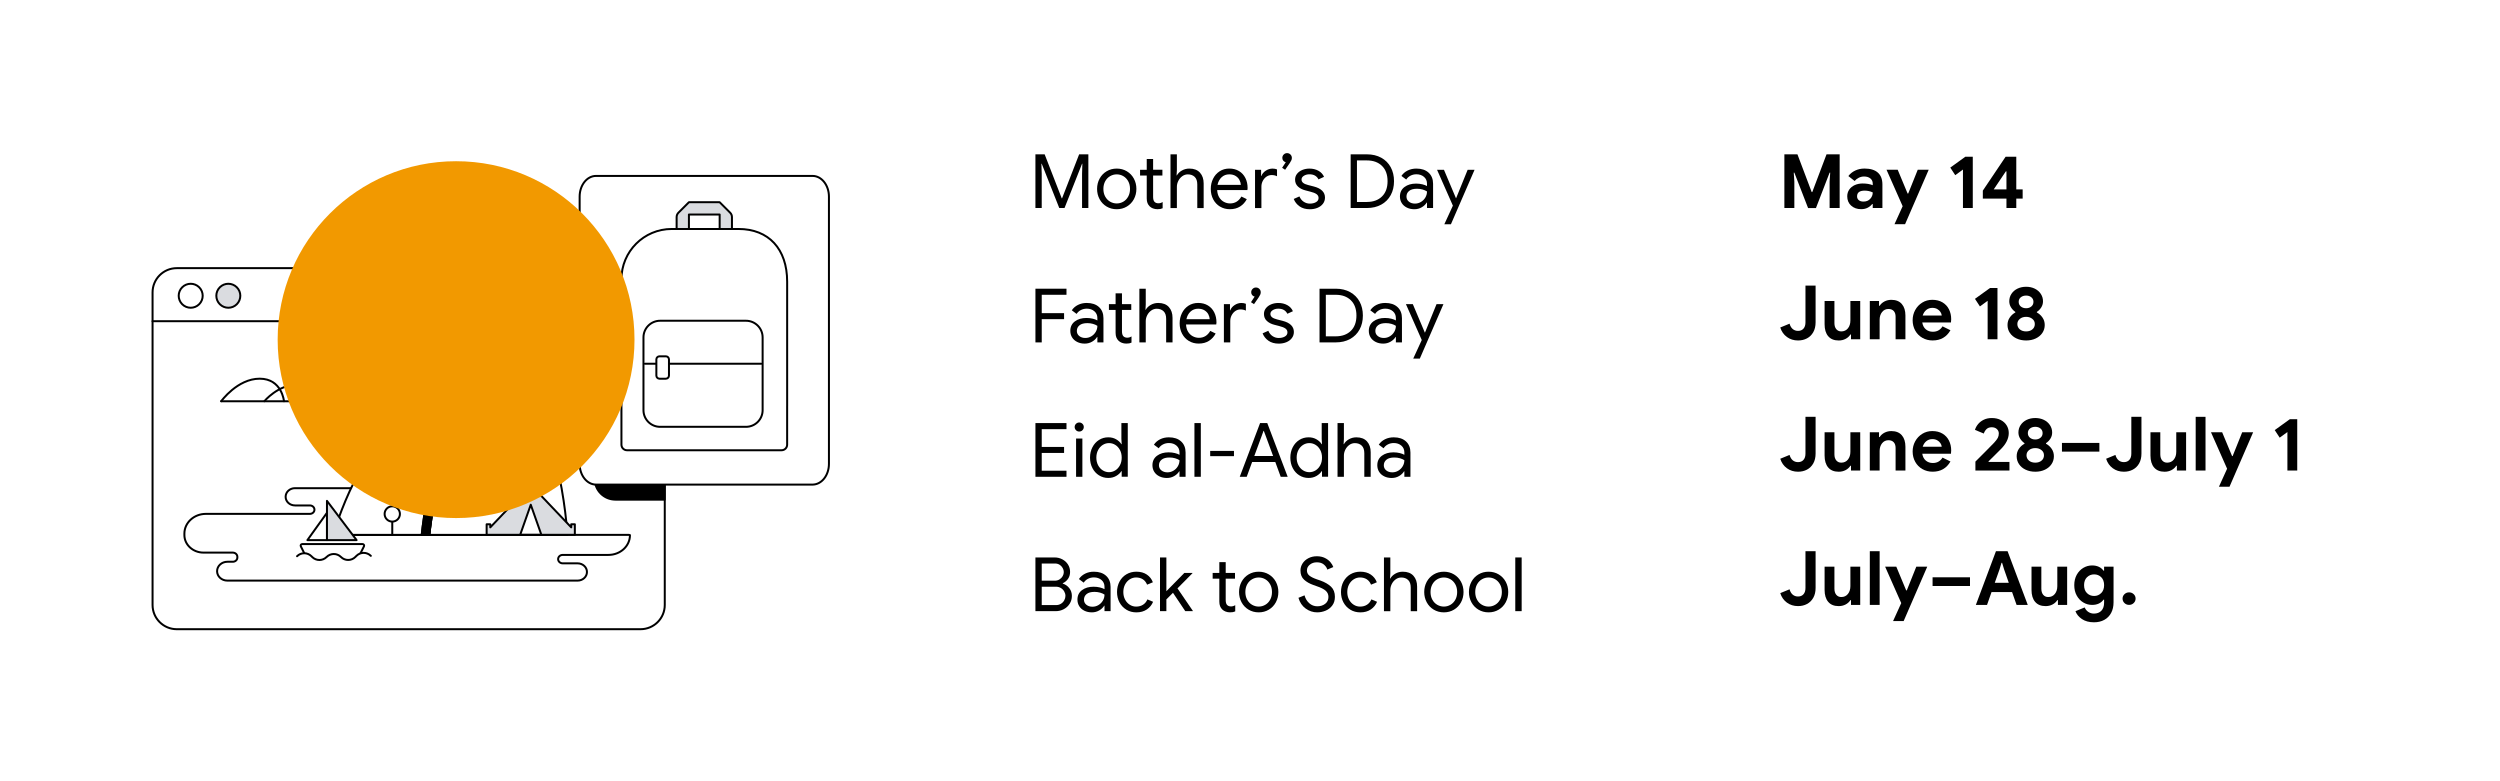 <svg width="1600" height="500" viewBox="0 0 1600 500" fill="none" xmlns="http://www.w3.org/2000/svg">
<rect width="1600" height="500" fill="white"/>
<g clip-path="url(#clip0_5_583)">
<path d="M1142.01 98.77H1150.36L1159.48 122.91H1159.86L1168.98 98.77H1177.38V133.14H1170.95V116.2L1171.33 110.49H1170.95L1162.21 133.15H1157.17L1148.38 110.49H1148L1148.38 116.2V133.14H1142V98.77H1142.01Z" fill="black"/>
<path d="M1184.73 131.62C1183.07 130.1 1182.23 128.11 1182.23 125.64C1182.23 124.01 1182.66 122.57 1183.53 121.32C1184.39 120.07 1185.58 119.11 1187.08 118.44C1188.58 117.77 1190.25 117.43 1192.07 117.43C1194.6 117.43 1196.76 117.8 1198.55 118.53V117.47C1198.55 116.13 1198.05 115.04 1197.04 114.21C1196.03 113.38 1194.68 112.96 1192.98 112.96C1191.83 112.96 1190.72 113.22 1189.64 113.75C1188.56 114.28 1187.68 114.97 1186.98 115.84L1182.95 112.67C1184.13 111.13 1185.62 109.95 1187.41 109.12C1189.2 108.29 1191.15 107.87 1193.27 107.87C1197.01 107.87 1199.86 108.73 1201.81 110.46C1203.76 112.19 1204.74 114.72 1204.74 118.04V133.11H1198.55V130.61H1198.17C1197.43 131.57 1196.47 132.35 1195.27 132.96C1194.07 133.57 1192.69 133.87 1191.12 133.87C1188.53 133.87 1186.4 133.11 1184.74 131.59L1184.73 131.62ZM1196.95 127.25C1198.02 126.08 1198.56 124.71 1198.56 123.15C1196.93 122.38 1195.22 122 1193.42 122C1190.16 122 1188.52 123.22 1188.52 125.65C1188.52 126.64 1188.87 127.45 1189.58 128.07C1190.28 128.69 1191.29 129.01 1192.6 129.01C1194.42 129.01 1195.87 128.43 1196.94 127.26L1196.95 127.25Z" fill="black"/>
<path d="M1217.7 131.98L1207.38 108.65H1214.53L1220.87 123.87H1221.25L1227.35 108.65H1234.36L1219.24 143.5H1212.47L1217.7 131.98Z" fill="black"/>
<path d="M1256.29 108.51L1251.35 112.11L1248.18 107.26L1257.83 100.3H1262.58V133.13H1256.29V108.51Z" fill="black"/>
<path d="M1284.13 127.09H1269.01V122L1283.6 100.3H1290.42V121.23H1294.5V127.09H1290.42V133.14H1284.13V127.09ZM1284.13 121.23V109.66H1283.75L1275.97 121.23H1284.13Z" fill="black"/>
<path d="M1143.62 215.67C1141.59 214.18 1140.17 212.16 1139.37 209.6L1145.32 207.15C1145.74 208.65 1146.41 209.8 1147.34 210.58C1148.27 211.36 1149.4 211.76 1150.75 211.76C1152.22 211.76 1153.38 211.28 1154.23 210.32C1155.08 209.36 1155.5 208.02 1155.5 206.29V182.77H1161.98V206.24C1161.98 208.74 1161.48 210.86 1160.49 212.6C1159.5 214.35 1158.15 215.66 1156.46 216.56C1154.76 217.46 1152.86 217.9 1150.75 217.9C1148.03 217.9 1145.65 217.16 1143.62 215.67Z" fill="black"/>
<path d="M1170.04 215.17C1168.5 213.35 1167.74 210.8 1167.74 207.54V192.66H1174.03V206.77C1174.03 208.43 1174.43 209.74 1175.23 210.68C1176.03 211.62 1177.09 212.1 1178.4 212.1C1180.19 212.1 1181.62 211.44 1182.67 210.13C1183.72 208.82 1184.25 207.15 1184.25 205.14V192.66H1190.54V217.14H1184.64V214.07H1184.26C1183.52 215.25 1182.49 216.19 1181.16 216.88C1179.83 217.57 1178.37 217.91 1176.77 217.91C1173.82 217.91 1171.59 217 1170.05 215.17H1170.04Z" fill="black"/>
<path d="M1196.68 192.66H1202.58V195.73H1202.96C1203.7 194.55 1204.74 193.61 1206.08 192.92C1207.42 192.23 1208.88 191.89 1210.45 191.89C1213.39 191.89 1215.63 192.79 1217.17 194.58C1218.71 196.37 1219.47 198.82 1219.47 201.92V217.14H1213.18V202.69C1213.18 201.12 1212.78 199.91 1211.98 199.04C1211.18 198.18 1210.06 197.74 1208.62 197.74C1206.92 197.74 1205.56 198.4 1204.52 199.71C1203.48 201.02 1202.96 202.67 1202.96 204.65V217.13H1196.67V192.65L1196.68 192.66Z" fill="black"/>
<path d="M1230.33 216.22C1228.38 215.1 1226.85 213.56 1225.75 211.59C1224.65 209.62 1224.09 207.41 1224.09 204.94C1224.09 202.61 1224.63 200.44 1225.72 198.44C1226.81 196.44 1228.31 194.85 1230.23 193.66C1232.15 192.47 1234.29 191.88 1236.66 191.88C1239.19 191.88 1241.36 192.42 1243.19 193.51C1245.01 194.6 1246.4 196.09 1247.34 197.97C1248.28 199.86 1248.76 201.95 1248.76 204.26C1248.76 205 1248.71 205.7 1248.62 206.37H1230.24C1230.56 208.32 1231.34 209.8 1232.57 210.81C1233.8 211.82 1235.28 212.32 1237.01 212.32C1238.45 212.32 1239.69 212.01 1240.73 211.38C1241.77 210.76 1242.59 209.92 1243.2 208.86L1248.29 211.36C1245.79 215.71 1242 217.89 1236.91 217.89C1234.48 217.89 1232.29 217.33 1230.33 216.21V216.22ZM1242.71 201.92C1242.65 201.15 1242.37 200.39 1241.87 199.64C1241.37 198.89 1240.69 198.26 1239.81 197.77C1238.93 197.27 1237.9 197.03 1236.71 197.03C1235.21 197.03 1233.92 197.47 1232.85 198.35C1231.78 199.23 1231 200.42 1230.52 201.93H1242.71V201.92Z" fill="black"/>
<path d="M1272.09 192.51L1267.15 196.11L1263.98 191.26L1273.63 184.3H1278.38V217.13H1272.09V192.51Z" fill="black"/>
<path d="M1290.54 216.61C1288.73 215.75 1287.33 214.56 1286.32 213.06C1285.31 211.56 1284.81 209.88 1284.81 208.02C1284.81 206.16 1285.28 204.64 1286.23 203.24C1287.17 201.85 1288.37 200.77 1289.81 200V199.62C1288.69 198.85 1287.76 197.88 1287.03 196.69C1286.29 195.51 1285.93 194.21 1285.93 192.8C1285.93 191.07 1286.39 189.5 1287.32 188.07C1288.25 186.65 1289.54 185.53 1291.18 184.73C1292.83 183.93 1294.68 183.53 1296.72 183.53C1298.76 183.53 1300.61 183.93 1302.24 184.73C1303.87 185.53 1305.16 186.64 1306.1 188.07C1307.04 189.49 1307.52 191.07 1307.52 192.8C1307.52 194.24 1307.15 195.54 1306.42 196.71C1305.68 197.88 1304.74 198.85 1303.59 199.61V199.99C1305.03 200.76 1306.23 201.84 1307.19 203.23C1308.15 204.62 1308.63 206.21 1308.63 208.01C1308.63 209.81 1308.13 211.55 1307.12 213.05C1306.11 214.55 1304.7 215.74 1302.9 216.6C1301.09 217.46 1299.04 217.9 1296.73 217.9C1294.42 217.9 1292.37 217.47 1290.56 216.6L1290.54 216.61ZM1300.72 210.8C1301.76 209.94 1302.28 208.8 1302.28 207.39C1302.28 205.98 1301.75 204.94 1300.7 204.08C1299.64 203.22 1298.32 202.78 1296.72 202.78C1295.12 202.78 1293.78 203.21 1292.71 204.08C1291.64 204.94 1291.1 206.05 1291.1 207.39C1291.1 208.73 1291.63 209.93 1292.68 210.8C1293.73 211.67 1295.08 212.1 1296.71 212.1C1298.34 212.1 1299.68 211.67 1300.72 210.8ZM1300.07 196.14C1300.96 195.39 1301.41 194.4 1301.41 193.19C1301.41 191.98 1300.96 191 1300.07 190.26C1299.17 189.52 1298.05 189.16 1296.71 189.16C1295.37 189.16 1294.2 189.53 1293.3 190.26C1292.4 191 1291.96 191.97 1291.96 193.19C1291.96 194.41 1292.41 195.39 1293.3 196.14C1294.2 196.89 1295.33 197.27 1296.71 197.27C1298.09 197.27 1299.17 196.89 1300.07 196.14Z" fill="black"/>
<path d="M1143.62 299.67C1141.59 298.18 1140.17 296.16 1139.37 293.6L1145.32 291.15C1145.74 292.65 1146.41 293.8 1147.34 294.58C1148.27 295.36 1149.4 295.76 1150.75 295.76C1152.22 295.76 1153.38 295.28 1154.23 294.32C1155.08 293.36 1155.5 292.02 1155.5 290.29V266.77H1161.98V290.24C1161.98 292.74 1161.48 294.86 1160.49 296.6C1159.5 298.35 1158.15 299.66 1156.46 300.56C1154.76 301.46 1152.86 301.9 1150.75 301.9C1148.03 301.9 1145.65 301.16 1143.62 299.67Z" fill="black"/>
<path d="M1170.04 299.17C1168.5 297.35 1167.74 294.8 1167.74 291.54V276.66H1174.03V290.77C1174.03 292.43 1174.43 293.74 1175.23 294.68C1176.03 295.62 1177.09 296.1 1178.4 296.1C1180.19 296.1 1181.62 295.44 1182.67 294.13C1183.72 292.82 1184.25 291.15 1184.25 289.14V276.66H1190.54V301.14H1184.64V298.07H1184.26C1183.52 299.25 1182.49 300.19 1181.16 300.88C1179.83 301.57 1178.37 301.91 1176.77 301.91C1173.82 301.91 1171.59 301 1170.05 299.17H1170.04Z" fill="black"/>
<path d="M1196.68 276.66H1202.58V279.73H1202.96C1203.7 278.55 1204.74 277.61 1206.08 276.92C1207.42 276.23 1208.88 275.89 1210.45 275.89C1213.39 275.89 1215.63 276.79 1217.17 278.58C1218.71 280.37 1219.47 282.82 1219.47 285.92V301.14H1213.18V286.69C1213.18 285.12 1212.78 283.91 1211.98 283.04C1211.18 282.18 1210.06 281.74 1208.62 281.74C1206.92 281.74 1205.56 282.4 1204.52 283.71C1203.48 285.02 1202.96 286.67 1202.96 288.65V301.13H1196.67V276.65L1196.68 276.66Z" fill="black"/>
<path d="M1230.33 300.22C1228.38 299.1 1226.85 297.56 1225.75 295.59C1224.65 293.62 1224.09 291.41 1224.09 288.94C1224.09 286.61 1224.63 284.44 1225.72 282.44C1226.81 280.44 1228.31 278.85 1230.23 277.66C1232.15 276.47 1234.29 275.88 1236.66 275.88C1239.19 275.88 1241.36 276.42 1243.19 277.51C1245.01 278.6 1246.4 280.09 1247.34 281.97C1248.28 283.86 1248.76 285.95 1248.76 288.26C1248.76 289 1248.71 289.7 1248.62 290.37H1230.24C1230.56 292.32 1231.34 293.8 1232.57 294.81C1233.8 295.82 1235.28 296.32 1237.01 296.32C1238.45 296.32 1239.69 296.01 1240.73 295.38C1241.77 294.76 1242.59 293.92 1243.2 292.86L1248.29 295.36C1245.79 299.71 1242 301.89 1236.91 301.89C1234.48 301.89 1232.29 301.33 1230.33 300.21V300.22ZM1242.71 285.92C1242.65 285.15 1242.37 284.39 1241.87 283.64C1241.37 282.89 1240.69 282.26 1239.81 281.77C1238.93 281.27 1237.9 281.03 1236.71 281.03C1235.21 281.03 1233.92 281.47 1232.85 282.35C1231.78 283.23 1231 284.42 1230.52 285.93H1242.71V285.92Z" fill="black"/>
<path d="M1264.26 295.42L1270.38 289.3C1273.4 286.28 1275.35 284.3 1276.21 283.37C1277.36 282.12 1278.15 281.08 1278.59 280.25C1279.02 279.42 1279.24 278.47 1279.24 277.42C1279.24 276.3 1278.82 275.36 1277.99 274.59C1277.16 273.82 1276.05 273.44 1274.68 273.44C1273.31 273.44 1272.25 273.82 1271.42 274.59C1270.59 275.36 1270 276.32 1269.64 277.47L1263.98 275.12C1264.33 273.87 1264.98 272.66 1265.92 271.5C1266.86 270.33 1268.09 269.38 1269.59 268.64C1271.09 267.9 1272.82 267.54 1274.77 267.54C1276.95 267.54 1278.85 267.96 1280.48 268.81C1282.11 269.66 1283.38 270.81 1284.27 272.27C1285.16 273.73 1285.61 275.35 1285.61 277.14C1285.61 280.69 1283.88 284.16 1280.43 287.56C1279.02 288.94 1276.41 291.53 1272.61 295.34L1272.75 295.63H1286.05V301.15H1264.26V295.44V295.42Z" fill="black"/>
<path d="M1296.4 300.61C1294.59 299.75 1293.18 298.56 1292.18 297.06C1291.17 295.56 1290.67 293.88 1290.67 292.02C1290.67 290.16 1291.14 288.64 1292.09 287.24C1293.03 285.85 1294.23 284.77 1295.67 284V283.62C1294.55 282.85 1293.62 281.88 1292.89 280.69C1292.15 279.51 1291.79 278.21 1291.79 276.8C1291.79 275.07 1292.25 273.5 1293.18 272.07C1294.11 270.65 1295.39 269.53 1297.04 268.73C1298.69 267.93 1300.54 267.53 1302.58 267.53C1304.62 267.53 1306.47 267.93 1308.1 268.73C1309.73 269.53 1311.02 270.64 1311.96 272.07C1312.9 273.49 1313.38 275.07 1313.38 276.8C1313.38 278.24 1313.01 279.54 1312.28 280.71C1311.55 281.88 1310.6 282.85 1309.45 283.61V283.99C1310.89 284.76 1312.09 285.84 1313.05 287.23C1314.01 288.62 1314.49 290.21 1314.49 292.01C1314.49 293.81 1313.99 295.55 1312.98 297.05C1311.97 298.55 1310.56 299.74 1308.76 300.6C1306.95 301.46 1304.9 301.9 1302.59 301.9C1300.28 301.9 1298.23 301.47 1296.42 300.6L1296.4 300.61ZM1306.58 294.8C1307.62 293.94 1308.14 292.8 1308.14 291.39C1308.14 289.98 1307.61 288.94 1306.56 288.08C1305.5 287.22 1304.18 286.78 1302.58 286.78C1300.98 286.78 1299.64 287.21 1298.57 288.08C1297.5 288.94 1296.96 290.05 1296.96 291.39C1296.96 292.73 1297.49 293.93 1298.54 294.8C1299.59 295.67 1300.94 296.1 1302.57 296.1C1304.2 296.1 1305.54 295.67 1306.58 294.8ZM1305.93 280.14C1306.83 279.39 1307.27 278.4 1307.27 277.19C1307.27 275.98 1306.82 275 1305.93 274.26C1305.04 273.52 1303.91 273.16 1302.57 273.16C1301.23 273.16 1300.06 273.53 1299.16 274.26C1298.26 275 1297.82 275.97 1297.82 277.19C1297.82 278.41 1298.27 279.39 1299.16 280.14C1300.06 280.89 1301.19 281.27 1302.57 281.27C1303.95 281.27 1305.03 280.89 1305.93 280.14Z" fill="black"/>
<path d="M1319.65 283.47H1343.6V289.04H1319.65V283.47Z" fill="black"/>
<path d="M1352.17 299.67C1350.14 298.18 1348.72 296.16 1347.92 293.6L1353.87 291.15C1354.29 292.65 1354.96 293.8 1355.89 294.58C1356.82 295.36 1357.95 295.76 1359.3 295.76C1360.77 295.76 1361.93 295.28 1362.78 294.32C1363.63 293.36 1364.05 292.02 1364.05 290.29V266.77H1370.53V290.24C1370.53 292.74 1370.03 294.86 1369.04 296.6C1368.05 298.35 1366.7 299.66 1365.01 300.56C1363.31 301.46 1361.41 301.9 1359.3 301.9C1356.58 301.9 1354.2 301.16 1352.17 299.67Z" fill="black"/>
<path d="M1378.6 299.17C1377.06 297.35 1376.3 294.8 1376.3 291.54V276.66H1382.59V290.77C1382.59 292.43 1382.99 293.74 1383.79 294.68C1384.59 295.62 1385.65 296.1 1386.96 296.1C1388.75 296.1 1390.18 295.44 1391.23 294.13C1392.29 292.82 1392.81 291.15 1392.81 289.14V276.66H1399.1V301.14H1393.2V298.07H1392.82C1392.08 299.25 1391.05 300.19 1389.72 300.88C1388.39 301.57 1386.93 301.91 1385.33 301.91C1382.39 301.91 1380.15 301 1378.61 299.17H1378.6Z" fill="black"/>
<path d="M1405.24 266.77H1411.53V301.14H1405.24V266.77Z" fill="black"/>
<path d="M1425.35 299.98L1415.03 276.65H1422.18L1428.52 291.87H1428.9L1435 276.65H1442.01L1426.89 311.5H1420.12L1425.35 299.98Z" fill="black"/>
<path d="M1463.94 276.51L1459 280.11L1455.83 275.26L1465.48 268.3H1470.23V301.13H1463.94V276.51Z" fill="black"/>
<path d="M1143.62 385.67C1141.59 384.18 1140.17 382.16 1139.37 379.6L1145.32 377.15C1145.74 378.65 1146.41 379.8 1147.34 380.58C1148.27 381.36 1149.4 381.76 1150.75 381.76C1152.22 381.76 1153.38 381.28 1154.23 380.32C1155.08 379.36 1155.5 378.02 1155.5 376.29V352.77H1161.98V376.24C1161.98 378.74 1161.48 380.86 1160.49 382.6C1159.5 384.35 1158.15 385.66 1156.46 386.56C1154.76 387.46 1152.86 387.9 1150.75 387.9C1148.03 387.9 1145.65 387.16 1143.62 385.67Z" fill="black"/>
<path d="M1170.04 385.17C1168.5 383.35 1167.74 380.8 1167.74 377.54V362.66H1174.03V376.77C1174.03 378.43 1174.43 379.74 1175.23 380.68C1176.03 381.62 1177.09 382.1 1178.4 382.1C1180.19 382.1 1181.62 381.44 1182.67 380.13C1183.72 378.82 1184.25 377.15 1184.25 375.14V362.66H1190.54V387.14H1184.64V384.07H1184.26C1183.52 385.25 1182.49 386.19 1181.16 386.88C1179.83 387.57 1178.37 387.91 1176.77 387.91C1173.82 387.91 1171.59 387 1170.05 385.17H1170.04Z" fill="black"/>
<path d="M1196.68 352.77H1202.97V387.14H1196.68V352.77Z" fill="black"/>
<path d="M1216.79 385.98L1206.47 362.65H1213.62L1219.96 377.87H1220.34L1226.44 362.65H1233.45L1218.33 397.5H1211.56L1216.79 385.98Z" fill="black"/>
<path d="M1236.85 369.47H1260.8V375.04H1236.85V369.47Z" fill="black"/>
<path d="M1277.41 352.77H1284.85L1297.76 387.14H1290.61L1287.73 378.93H1274.58L1271.7 387.14H1264.55L1277.41 352.77ZM1285.62 372.98L1282.6 364.34L1281.35 360.21H1280.97L1279.72 364.34L1276.65 372.98H1285.63H1285.62Z" fill="black"/>
<path d="M1302.47 385.17C1300.93 383.35 1300.17 380.8 1300.17 377.54V362.66H1306.46V376.77C1306.46 378.43 1306.86 379.74 1307.66 380.68C1308.46 381.62 1309.52 382.1 1310.83 382.1C1312.62 382.1 1314.05 381.44 1315.1 380.13C1316.15 378.82 1316.68 377.15 1316.68 375.14V362.66H1322.97V387.14H1317.07V384.07H1316.69C1315.95 385.25 1314.92 386.19 1313.59 386.88C1312.26 387.57 1310.8 387.91 1309.2 387.91C1306.25 387.91 1304.02 387 1302.48 385.17H1302.47Z" fill="black"/>
<path d="M1332.42 396.18C1330.37 394.79 1329 393.12 1328.29 391.16L1334.19 388.76C1334.7 389.98 1335.49 390.94 1336.54 391.64C1337.59 392.34 1338.8 392.7 1340.14 392.7C1342.12 392.7 1343.7 392.09 1344.87 390.88C1346.04 389.66 1346.62 387.94 1346.62 385.7V383.78H1346.24C1345.47 384.87 1344.46 385.7 1343.22 386.28C1341.98 386.86 1340.55 387.14 1338.95 387.14C1336.93 387.14 1335.05 386.62 1333.31 385.58C1331.56 384.54 1330.17 383.07 1329.11 381.16C1328.05 379.26 1327.53 377.04 1327.53 374.51C1327.53 371.98 1328.06 369.77 1329.11 367.86C1330.17 365.96 1331.57 364.48 1333.31 363.44C1335.05 362.4 1336.93 361.88 1338.95 361.88C1340.55 361.88 1341.97 362.17 1343.22 362.74C1344.47 363.31 1345.48 364.15 1346.24 365.24H1346.62V362.65H1352.67V385.45C1352.67 388.07 1352.16 390.35 1351.13 392.27C1350.1 394.19 1348.65 395.67 1346.76 396.71C1344.87 397.75 1342.66 398.27 1340.14 398.27C1337.03 398.27 1334.46 397.57 1332.41 396.18H1332.42ZM1344.76 379.57C1346.01 378.34 1346.63 376.65 1346.63 374.51C1346.63 372.37 1346.01 370.6 1344.78 369.4C1343.55 368.2 1342.04 367.6 1340.24 367.6C1338.44 367.6 1336.93 368.21 1335.68 369.42C1334.43 370.64 1333.81 372.33 1333.81 374.51C1333.81 376.69 1334.43 378.38 1335.68 379.6C1336.93 380.82 1338.45 381.42 1340.24 381.42C1342.03 381.42 1343.5 380.8 1344.75 379.57H1344.76Z" fill="black"/>
<path d="M1359.66 385.95C1358.84 385.16 1358.44 384.21 1358.44 383.1C1358.44 381.99 1358.85 381.05 1359.66 380.27C1360.48 379.5 1361.46 379.11 1362.61 379.11C1363.76 379.11 1364.75 379.5 1365.56 380.27C1366.37 381.04 1366.78 381.98 1366.78 383.1C1366.78 384.22 1366.37 385.16 1365.56 385.95C1364.74 386.74 1363.76 387.13 1362.61 387.13C1361.46 387.13 1360.47 386.74 1359.66 385.95Z" fill="black"/>
<path d="M662.68 98.77H668.58L679.52 126.95H679.71L690.65 98.77H696.55V133.14H692.52V111.3L692.71 104.77H692.52L681.29 133.14H677.93L666.7 104.77H666.51L666.7 111.3V133.14H662.67V98.77H662.68Z" fill="black"/>
<path d="M708.23 132.18C706.31 131.03 704.81 129.46 703.74 127.48C702.67 125.5 702.13 123.3 702.13 120.9C702.13 118.5 702.67 116.31 703.74 114.32C704.81 112.34 706.31 110.77 708.23 109.62C710.15 108.47 712.31 107.89 714.71 107.89C717.11 107.89 719.27 108.47 721.19 109.62C723.11 110.77 724.61 112.34 725.68 114.32C726.75 116.31 727.29 118.5 727.29 120.9C727.29 123.3 726.75 125.49 725.68 127.48C724.61 129.46 723.11 131.03 721.19 132.18C719.27 133.33 717.11 133.91 714.71 133.91C712.31 133.91 710.15 133.33 708.23 132.18ZM718.91 129.08C720.21 128.33 721.25 127.25 722.03 125.84C722.81 124.43 723.21 122.78 723.21 120.9C723.21 119.02 722.82 117.36 722.03 115.96C721.24 114.55 720.21 113.47 718.91 112.72C717.62 111.97 716.21 111.59 714.71 111.59C713.21 111.59 711.8 111.97 710.49 112.72C709.18 113.47 708.13 114.55 707.35 115.96C706.57 117.37 706.17 119.02 706.17 120.9C706.17 122.78 706.56 124.44 707.35 125.84C708.14 127.24 709.18 128.33 710.49 129.08C711.8 129.83 713.21 130.21 714.71 130.21C716.21 130.21 717.61 129.83 718.91 129.08Z" fill="black"/>
<path d="M737.97 133.42C737.12 133.09 736.41 132.65 735.83 132.1C735.19 131.48 734.71 130.76 734.39 129.95C734.07 129.14 733.91 128.14 733.91 126.97V112.36H729.64V108.66H733.91V101.74H737.99V108.65H743.94V112.35H737.99V125.99C737.99 127.36 738.25 128.38 738.76 129.03C739.37 129.75 740.25 130.11 741.4 130.11C742.33 130.11 743.22 129.84 744.09 129.29V133.27C743.61 133.49 743.12 133.65 742.63 133.75C742.14 133.85 741.5 133.89 740.73 133.89C739.74 133.89 738.82 133.73 737.97 133.4V133.42Z" fill="black"/>
<path d="M749.12 98.77H753.2V108.9L753.01 112.26H753.2C753.87 111.01 754.94 109.97 756.39 109.14C757.85 108.31 759.44 107.89 761.17 107.89C764.15 107.89 766.42 108.76 767.99 110.51C769.56 112.25 770.34 114.57 770.34 117.45V133.15H766.26V118.08C766.26 115.87 765.7 114.24 764.58 113.18C763.46 112.12 762 111.6 760.21 111.6C758.93 111.6 757.75 111.98 756.68 112.75C755.61 113.52 754.76 114.51 754.14 115.73C753.52 116.95 753.2 118.21 753.2 119.52V133.15H749.12V98.77Z" fill="black"/>
<path d="M780.8 132.22C778.94 131.1 777.5 129.56 776.46 127.59C775.42 125.62 774.9 123.41 774.9 120.94C774.9 118.47 775.39 116.4 776.36 114.41C777.33 112.42 778.72 110.84 780.51 109.66C782.3 108.48 784.38 107.88 786.75 107.88C789.12 107.88 791.23 108.42 792.99 109.49C794.75 110.56 796.1 112.04 797.05 113.93C797.99 115.82 798.47 117.98 798.47 120.41C798.47 120.89 798.42 121.31 798.33 121.66H778.99C779.09 123.52 779.53 125.08 780.33 126.36C781.13 127.64 782.15 128.6 783.38 129.24C784.61 129.88 785.9 130.2 787.24 130.2C790.37 130.2 792.79 128.73 794.49 125.78L797.95 127.46C796.89 129.44 795.46 131.01 793.66 132.16C791.85 133.31 789.67 133.89 787.11 133.89C784.77 133.89 782.68 133.33 780.82 132.21L780.8 132.22ZM794.14 118.3C794.08 117.28 793.79 116.25 793.27 115.23C792.76 114.21 791.95 113.34 790.85 112.64C789.75 111.94 788.36 111.58 786.7 111.58C784.78 111.58 783.16 112.2 781.83 113.43C780.5 114.66 779.63 116.29 779.21 118.3H794.14Z" fill="black"/>
<path d="M803.22 108.66H807.11V112.6H807.3C807.78 111.26 808.71 110.14 810.09 109.24C811.47 108.34 812.9 107.9 814.41 107.9C815.53 107.9 816.49 108.08 817.29 108.43V112.8C816.27 112.29 815.11 112.03 813.83 112.03C812.65 112.03 811.56 112.37 810.57 113.04C809.58 113.71 808.79 114.62 808.19 115.76C807.6 116.9 807.3 118.13 807.3 119.44V133.15H803.22V108.66Z" fill="black"/>
<path d="M820.55 107.41L822.9 103.81C822.32 103.71 821.81 103.42 821.36 102.92C820.91 102.42 820.69 101.81 820.69 101.07C820.69 100.21 820.98 99.48 821.58 98.89C822.18 98.3 822.88 98 823.72 98C824.56 98 825.31 98.3 825.9 98.89C826.49 99.48 826.79 100.21 826.79 101.07C826.79 101.58 826.69 102.08 826.48 102.56C826.27 103.04 825.94 103.62 825.5 104.29L822.48 108.66L820.56 107.41H820.55Z" fill="black"/>
<path d="M831.73 132.06C829.97 130.83 828.72 129.25 827.99 127.33L831.64 125.7C832.25 127.17 833.15 128.31 834.35 129.11C835.55 129.91 836.87 130.31 838.31 130.31C839.85 130.31 841.16 130 842.25 129.37C843.34 128.75 843.88 127.86 843.88 126.71C843.88 125.69 843.45 124.86 842.58 124.24C841.72 123.62 840.36 123.08 838.5 122.63L835.52 121.86C833.57 121.38 831.97 120.56 830.72 119.41C829.47 118.26 828.85 116.77 828.85 114.95C828.85 113.54 829.27 112.3 830.12 111.23C830.97 110.16 832.1 109.33 833.5 108.76C834.9 108.19 836.43 107.9 838.06 107.9C840.2 107.9 842.11 108.36 843.8 109.29C845.48 110.22 846.67 111.51 847.38 113.18L843.83 114.81C842.74 112.63 840.81 111.55 838.02 111.55C836.68 111.55 835.5 111.86 834.49 112.49C833.48 113.12 832.98 113.91 832.98 114.87C832.98 115.77 833.33 116.49 834.03 117.05C834.73 117.61 835.79 118.07 837.2 118.42L840.75 119.33C843.15 119.94 844.96 120.84 846.17 122.04C847.39 123.24 847.99 124.7 847.99 126.43C847.99 127.93 847.56 129.25 846.69 130.39C845.83 131.53 844.66 132.4 843.19 133.01C841.72 133.62 840.09 133.92 838.29 133.92C835.67 133.92 833.47 133.3 831.71 132.07L831.73 132.06Z" fill="black"/>
<path d="M864.42 98.77H874.79C878.31 98.77 881.38 99.5 884.01 100.95C886.64 102.4 888.65 104.43 890.06 107.02C891.47 109.61 892.17 112.59 892.17 115.95C892.17 119.31 891.47 122.29 890.06 124.88C888.65 127.47 886.64 129.5 884.01 130.95C881.38 132.4 878.31 133.13 874.79 133.13H864.42V98.77ZM874.79 129.25C878.85 129.25 882.08 128.08 884.46 125.75C886.84 123.41 888.04 120.15 888.04 115.96C888.04 111.77 886.85 108.5 884.46 106.17C882.08 103.83 878.85 102.67 874.79 102.67H868.45V129.26H874.79V129.25Z" fill="black"/>
<path d="M900.37 132.85C898.96 132.15 897.87 131.18 897.11 129.95C896.34 128.72 895.96 127.32 895.96 125.75C895.96 123.16 896.94 121.13 898.89 119.68C900.84 118.22 903.31 117.5 906.28 117.5C907.75 117.5 909.12 117.66 910.38 117.98C911.64 118.3 912.61 118.67 913.28 119.08V117.59C913.28 115.77 912.64 114.3 911.36 113.2C910.08 112.1 908.46 111.54 906.51 111.54C905.13 111.54 903.87 111.84 902.72 112.43C901.57 113.02 900.66 113.85 899.98 114.9L896.91 112.6C897.87 111.13 899.19 109.98 900.87 109.14C902.55 108.31 904.41 107.89 906.46 107.89C909.79 107.89 912.4 108.76 914.31 110.51C916.21 112.25 917.17 114.63 917.17 117.64V133.14H913.28V129.64H913.09C912.39 130.82 911.33 131.83 909.92 132.66C908.51 133.49 906.93 133.91 905.17 133.91C903.41 133.91 901.78 133.56 900.37 132.85ZM909.39 129.25C910.57 128.55 911.52 127.6 912.22 126.42C912.92 125.24 913.28 123.94 913.28 122.53C912.51 122.02 911.57 121.6 910.45 121.28C909.33 120.96 908.15 120.8 906.9 120.8C904.66 120.8 902.97 121.26 901.84 122.19C900.7 123.12 900.14 124.32 900.14 125.79C900.14 127.13 900.65 128.22 901.68 129.05C902.7 129.88 904 130.3 905.57 130.3C906.95 130.3 908.23 129.95 909.41 129.24L909.39 129.25Z" fill="black"/>
<path d="M929.84 131.6L919.71 108.66H924.13L931.81 126.85H931.91L939.3 108.66H943.72L928.6 143.51H924.38L929.85 131.61L929.84 131.6Z" fill="black"/>
<path d="M662.68 184.77H682.55V188.66H666.71V200.42H681.01V204.26H666.71V219.14H662.68V184.77Z" fill="black"/>
<path d="M689.41 218.85C688 218.15 686.91 217.18 686.15 215.95C685.38 214.72 685 213.32 685 211.75C685 209.16 685.98 207.13 687.93 205.68C689.88 204.23 692.35 203.5 695.32 203.5C696.79 203.5 698.16 203.66 699.42 203.98C700.68 204.3 701.65 204.67 702.32 205.08V203.59C702.32 201.77 701.68 200.3 700.4 199.2C699.12 198.1 697.5 197.54 695.55 197.54C694.17 197.54 692.91 197.84 691.76 198.43C690.61 199.02 689.7 199.85 689.02 200.9L685.95 198.6C686.91 197.13 688.23 195.98 689.91 195.14C691.59 194.31 693.45 193.89 695.5 193.89C698.83 193.89 701.44 194.76 703.35 196.51C705.25 198.25 706.21 200.63 706.21 203.64V219.14H702.32V215.64H702.13C701.43 216.82 700.37 217.83 698.96 218.66C697.55 219.49 695.97 219.91 694.21 219.91C692.45 219.91 690.82 219.56 689.41 218.85ZM698.43 215.25C699.61 214.55 700.56 213.6 701.26 212.42C701.96 211.24 702.32 209.94 702.32 208.53C701.55 208.02 700.61 207.6 699.49 207.28C698.37 206.96 697.19 206.8 695.94 206.8C693.7 206.8 692.01 207.26 690.88 208.19C689.74 209.12 689.18 210.32 689.18 211.79C689.18 213.13 689.69 214.22 690.72 215.05C691.74 215.88 693.04 216.3 694.61 216.3C695.99 216.3 697.27 215.95 698.45 215.24L698.43 215.25Z" fill="black"/>
<path d="M718.04 219.42C717.19 219.09 716.48 218.65 715.9 218.1C715.26 217.48 714.78 216.76 714.46 215.95C714.14 215.14 713.98 214.14 713.98 212.97V198.36H709.71V194.66H713.98V187.75H718.06V194.66H724.01V198.36H718.06V212C718.06 213.37 718.32 214.39 718.83 215.04C719.44 215.76 720.32 216.12 721.47 216.12C722.4 216.12 723.29 215.85 724.16 215.3V219.28C723.68 219.5 723.19 219.66 722.7 219.76C722.2 219.86 721.57 219.9 720.8 219.9C719.81 219.9 718.89 219.74 718.04 219.41V219.42Z" fill="black"/>
<path d="M729.2 184.77H733.28V194.9L733.09 198.26H733.28C733.95 197.01 735.02 195.97 736.47 195.14C737.92 194.31 739.52 193.89 741.25 193.89C744.23 193.89 746.5 194.76 748.07 196.51C749.64 198.25 750.42 200.57 750.42 203.45V219.15H746.34V204.08C746.34 201.87 745.78 200.24 744.66 199.18C743.54 198.12 742.08 197.6 740.29 197.6C739.01 197.6 737.83 197.98 736.76 198.75C735.69 199.52 734.84 200.51 734.22 201.73C733.6 202.95 733.28 204.21 733.28 205.52V219.15H729.2V184.78V184.77Z" fill="black"/>
<path d="M760.88 218.22C759.02 217.1 757.58 215.56 756.54 213.59C755.5 211.62 754.98 209.41 754.98 206.94C754.98 204.47 755.47 202.4 756.44 200.41C757.41 198.42 758.8 196.84 760.59 195.66C762.38 194.48 764.46 193.88 766.83 193.88C769.2 193.88 771.31 194.42 773.07 195.49C774.83 196.56 776.18 198.04 777.12 199.93C778.06 201.82 778.54 203.98 778.54 206.41C778.54 206.89 778.49 207.31 778.4 207.66H759.06C759.16 209.52 759.6 211.08 760.4 212.36C761.2 213.64 762.22 214.6 763.45 215.24C764.68 215.88 765.97 216.2 767.31 216.2C770.45 216.2 772.86 214.73 774.56 211.78L778.02 213.46C776.96 215.44 775.53 217.01 773.72 218.16C771.91 219.31 769.73 219.89 767.17 219.89C764.83 219.89 762.74 219.33 760.88 218.21V218.22ZM774.22 204.3C774.16 203.28 773.87 202.25 773.36 201.23C772.85 200.21 772.04 199.34 770.94 198.64C769.84 197.94 768.45 197.58 766.79 197.58C764.87 197.58 763.25 198.2 761.92 199.43C760.59 200.66 759.72 202.29 759.3 204.3H774.23H774.22Z" fill="black"/>
<path d="M783.3 194.66H787.19V198.6H787.38C787.86 197.26 788.79 196.14 790.16 195.24C791.54 194.34 792.98 193.9 794.48 193.9C795.6 193.9 796.56 194.08 797.36 194.43V198.8C796.33 198.29 795.18 198.03 793.9 198.03C792.72 198.03 791.63 198.37 790.64 199.04C789.65 199.71 788.86 200.62 788.26 201.76C787.67 202.9 787.37 204.13 787.37 205.44V219.15H783.29V194.67L783.3 194.66Z" fill="black"/>
<path d="M800.63 193.41L802.98 189.81C802.4 189.71 801.89 189.42 801.44 188.92C800.99 188.42 800.77 187.81 800.77 187.07C800.77 186.21 801.06 185.48 801.66 184.89C802.25 184.3 802.96 184 803.8 184C804.64 184 805.39 184.3 805.98 184.89C806.57 185.48 806.87 186.21 806.87 187.07C806.87 187.58 806.77 188.08 806.56 188.56C806.35 189.04 806.02 189.62 805.58 190.29L802.56 194.66L800.64 193.41H800.63Z" fill="black"/>
<path d="M811.81 218.06C810.05 216.83 808.8 215.25 808.07 213.33L811.72 211.7C812.33 213.17 813.23 214.31 814.43 215.11C815.63 215.91 816.95 216.31 818.39 216.31C819.93 216.31 821.24 216 822.33 215.37C823.42 214.75 823.96 213.86 823.96 212.71C823.96 211.69 823.53 210.86 822.66 210.24C821.79 209.62 820.44 209.08 818.58 208.63L815.6 207.86C813.65 207.38 812.05 206.56 810.8 205.41C809.55 204.26 808.93 202.77 808.93 200.95C808.93 199.54 809.35 198.3 810.2 197.23C811.05 196.16 812.18 195.33 813.58 194.76C814.99 194.18 816.51 193.9 818.14 193.9C820.28 193.9 822.2 194.36 823.88 195.29C825.56 196.22 826.75 197.51 827.46 199.18L823.91 200.81C822.82 198.63 820.89 197.55 818.1 197.55C816.76 197.55 815.58 197.86 814.57 198.49C813.56 199.12 813.06 199.91 813.06 200.87C813.06 201.77 813.41 202.49 814.12 203.05C814.82 203.61 815.88 204.07 817.29 204.42L820.84 205.33C823.24 205.94 825.05 206.84 826.26 208.04C827.47 209.24 828.08 210.7 828.08 212.43C828.08 213.93 827.65 215.25 826.78 216.39C825.92 217.53 824.75 218.4 823.28 219.01C821.81 219.62 820.18 219.92 818.38 219.92C815.76 219.92 813.56 219.3 811.8 218.07L811.81 218.06Z" fill="black"/>
<path d="M844.5 184.77H854.87C858.39 184.77 861.46 185.5 864.08 186.95C866.7 188.41 868.72 190.43 870.13 193.02C871.54 195.61 872.24 198.59 872.24 201.95C872.24 205.31 871.54 208.29 870.13 210.88C868.72 213.47 866.71 215.5 864.08 216.95C861.46 218.41 858.38 219.13 854.87 219.13H844.5V184.76V184.77ZM854.87 215.25C858.93 215.25 862.16 214.08 864.54 211.75C866.92 209.41 868.12 206.15 868.12 201.96C868.12 197.77 866.93 194.5 864.54 192.17C862.16 189.83 858.93 188.67 854.87 188.67H848.53V215.26H854.87V215.25Z" fill="black"/>
<path d="M880.45 218.85C879.04 218.15 877.95 217.18 877.19 215.95C876.42 214.72 876.04 213.32 876.04 211.75C876.04 209.16 877.02 207.13 878.97 205.68C880.92 204.23 883.39 203.5 886.36 203.5C887.83 203.5 889.2 203.66 890.46 203.98C891.72 204.3 892.69 204.67 893.36 205.08V203.59C893.36 201.77 892.72 200.3 891.44 199.2C890.16 198.1 888.54 197.54 886.59 197.54C885.21 197.54 883.95 197.84 882.8 198.43C881.65 199.02 880.74 199.85 880.06 200.9L876.99 198.6C877.95 197.13 879.27 195.98 880.95 195.14C882.63 194.31 884.49 193.89 886.54 193.89C889.87 193.89 892.48 194.76 894.39 196.51C896.29 198.25 897.25 200.63 897.25 203.64V219.14H893.36V215.64H893.17C892.47 216.82 891.41 217.83 890 218.66C888.59 219.49 887.01 219.91 885.25 219.91C883.49 219.91 881.86 219.56 880.45 218.85ZM889.47 215.25C890.65 214.55 891.6 213.6 892.3 212.42C893 211.24 893.36 209.94 893.36 208.53C892.59 208.02 891.65 207.6 890.53 207.28C889.41 206.96 888.23 206.8 886.98 206.8C884.74 206.8 883.05 207.26 881.92 208.19C880.78 209.12 880.22 210.32 880.22 211.79C880.22 213.13 880.73 214.22 881.76 215.05C882.78 215.88 884.08 216.3 885.65 216.3C887.03 216.3 888.31 215.95 889.49 215.24L889.47 215.25Z" fill="black"/>
<path d="M909.92 217.6L899.79 194.66H904.21L911.89 212.85H911.99L919.38 194.66H923.8L908.68 229.51H904.46L909.93 217.61L909.92 217.6Z" fill="black"/>
<path d="M662.68 270.77H682.55V274.66H666.71V286.04H681.01V289.88H666.71V301.26H682.55V305.15H662.68V270.78V270.77Z" fill="black"/>
<path d="M688.64 275.33C688.06 274.75 687.78 274.07 687.78 273.27C687.78 272.47 688.07 271.79 688.64 271.23C689.22 270.67 689.9 270.39 690.7 270.39C691.5 270.39 692.19 270.67 692.76 271.23C693.34 271.79 693.62 272.47 693.62 273.27C693.62 274.07 693.34 274.76 692.78 275.33C692.22 275.91 691.52 276.19 690.69 276.19C689.86 276.19 689.2 275.9 688.63 275.33H688.64ZM688.69 280.66H692.72V305.14H688.69V280.66Z" fill="black"/>
<path d="M703.36 304.22C701.58 303.1 700.18 301.56 699.16 299.59C698.13 297.62 697.62 295.39 697.62 292.89C697.62 290.39 698.13 288.2 699.16 286.22C700.18 284.24 701.58 282.68 703.36 281.56C705.14 280.44 707.11 279.88 709.29 279.88C711.18 279.88 712.86 280.3 714.33 281.15C715.8 282 716.92 283.05 717.69 284.29H717.88L717.69 280.88V270.75H721.77V305.12H717.88V301.52H717.69C716.92 302.74 715.8 303.77 714.33 304.62C712.86 305.47 711.18 305.89 709.29 305.89C707.11 305.89 705.14 305.33 703.36 304.21V304.22ZM713.78 301.05C715.01 300.28 716 299.19 716.76 297.79C717.51 296.38 717.89 294.75 717.89 292.89C717.89 291.03 717.51 289.4 716.76 287.99C716.01 286.58 715.01 285.49 713.78 284.73C712.55 283.96 711.21 283.58 709.77 283.58C708.33 283.58 707.03 283.96 705.79 284.73C704.54 285.5 703.54 286.6 702.79 288.02C702.04 289.44 701.66 291.07 701.66 292.89C701.66 294.71 702.04 296.34 702.79 297.76C703.54 299.18 704.54 300.28 705.79 301.05C707.04 301.82 708.37 302.2 709.77 302.2C711.17 302.2 712.55 301.82 713.78 301.05Z" fill="black"/>
<path d="M741.97 304.85C740.56 304.15 739.47 303.18 738.71 301.95C737.94 300.72 737.56 299.32 737.56 297.75C737.56 295.16 738.54 293.13 740.49 291.68C742.44 290.22 744.91 289.5 747.88 289.5C749.35 289.5 750.72 289.66 751.98 289.98C753.24 290.3 754.21 290.67 754.88 291.08V289.59C754.88 287.77 754.24 286.3 752.96 285.2C751.68 284.1 750.06 283.54 748.11 283.54C746.73 283.54 745.47 283.84 744.32 284.43C743.17 285.02 742.26 285.85 741.58 286.9L738.51 284.6C739.47 283.13 740.79 281.98 742.47 281.14C744.15 280.3 746.01 279.89 748.06 279.89C751.39 279.89 754 280.76 755.91 282.51C757.81 284.25 758.77 286.63 758.77 289.64V305.14H754.88V301.64H754.69C753.98 302.82 752.93 303.83 751.52 304.66C750.11 305.49 748.53 305.91 746.77 305.91C745.01 305.91 743.38 305.56 741.97 304.85ZM750.99 301.25C752.17 300.55 753.12 299.6 753.82 298.42C754.52 297.24 754.88 295.94 754.88 294.53C754.11 294.02 753.17 293.6 752.05 293.28C750.93 292.96 749.75 292.8 748.5 292.8C746.26 292.8 744.57 293.26 743.44 294.19C742.3 295.12 741.73 296.32 741.73 297.79C741.73 299.13 742.24 300.22 743.27 301.05C744.29 301.88 745.59 302.3 747.16 302.3C748.54 302.3 749.82 301.95 751 301.24L750.99 301.25Z" fill="black"/>
<path d="M764.44 270.77H768.52V305.14H764.44V270.77Z" fill="black"/>
<path d="M774.52 288.58H789.74V291.94H774.52V288.58Z" fill="black"/>
<path d="M806.44 270.77H811.05L824.11 305.14H819.65L816.19 295.68H801.36L797.9 305.14H793.44L806.45 270.77H806.44ZM814.79 291.84L810.23 279.46L808.84 275.76H808.65L807.31 279.46L802.75 291.84H814.8H814.79Z" fill="black"/>
<path d="M831.56 304.22C829.78 303.1 828.38 301.56 827.36 299.59C826.33 297.62 825.82 295.39 825.82 292.89C825.82 290.39 826.33 288.2 827.36 286.22C828.38 284.24 829.78 282.68 831.56 281.56C833.34 280.44 835.31 279.88 837.49 279.88C839.38 279.88 841.06 280.3 842.53 281.15C844 282 845.12 283.05 845.89 284.29H846.08L845.89 280.88V270.75H849.97V305.12H846.08V301.52H845.89C845.12 302.74 844 303.77 842.53 304.62C841.06 305.47 839.38 305.89 837.49 305.89C835.31 305.89 833.34 305.33 831.56 304.21V304.22ZM841.98 301.05C843.21 300.28 844.2 299.19 844.96 297.79C845.72 296.39 846.09 294.75 846.09 292.89C846.09 291.03 845.71 289.4 844.96 287.99C844.21 286.58 843.22 285.49 841.98 284.73C840.75 283.96 839.41 283.58 837.97 283.58C836.53 283.58 835.23 283.96 833.99 284.73C832.74 285.5 831.74 286.6 830.99 288.02C830.24 289.44 829.86 291.07 829.86 292.89C829.86 294.71 830.24 296.34 830.99 297.76C831.74 299.18 832.74 300.28 833.99 301.05C835.24 301.82 836.57 302.2 837.97 302.2C839.37 302.2 840.75 301.82 841.98 301.05Z" fill="black"/>
<path d="M856.02 270.77H860.1V280.9L859.91 284.26H860.1C860.77 283.01 861.84 281.97 863.29 281.14C864.75 280.31 866.34 279.89 868.07 279.89C871.05 279.89 873.32 280.76 874.89 282.51C876.46 284.25 877.24 286.57 877.24 289.45V305.15H873.16V290.08C873.16 287.87 872.6 286.24 871.48 285.18C870.36 284.12 868.9 283.6 867.11 283.6C865.83 283.6 864.65 283.98 863.58 284.75C862.51 285.52 861.66 286.51 861.04 287.73C860.42 288.95 860.1 290.21 860.1 291.52V305.15H856.02V270.78V270.77Z" fill="black"/>
<path d="M885.88 304.85C884.47 304.15 883.38 303.18 882.62 301.95C881.85 300.72 881.47 299.32 881.47 297.75C881.47 295.16 882.45 293.13 884.4 291.68C886.35 290.22 888.82 289.5 891.79 289.5C893.26 289.5 894.63 289.66 895.89 289.98C897.15 290.3 898.12 290.67 898.79 291.08V289.59C898.79 287.77 898.15 286.3 896.87 285.2C895.59 284.1 893.97 283.54 892.02 283.54C890.64 283.54 889.38 283.84 888.23 284.43C887.08 285.02 886.17 285.85 885.49 286.9L882.42 284.6C883.38 283.13 884.7 281.98 886.38 281.14C888.06 280.3 889.92 279.89 891.97 279.89C895.3 279.89 897.91 280.76 899.82 282.51C901.72 284.25 902.68 286.63 902.68 289.64V305.14H898.79V301.64H898.6C897.89 302.82 896.84 303.83 895.43 304.66C894.02 305.49 892.44 305.91 890.68 305.91C888.92 305.91 887.29 305.56 885.88 304.85ZM894.9 301.25C896.08 300.55 897.03 299.6 897.73 298.42C898.43 297.24 898.79 295.94 898.79 294.53C898.02 294.02 897.08 293.6 895.96 293.28C894.84 292.96 893.66 292.8 892.41 292.8C890.17 292.8 888.48 293.26 887.35 294.19C886.21 295.12 885.64 296.32 885.64 297.79C885.64 299.13 886.15 300.22 887.18 301.05C888.2 301.88 889.5 302.3 891.07 302.3C892.45 302.3 893.73 301.95 894.91 301.24L894.9 301.25Z" fill="black"/>
<path d="M662.68 356.77H675.02C676.75 356.77 678.37 357.17 679.89 357.97C681.41 358.77 682.62 359.87 683.51 361.28C684.41 362.69 684.85 364.27 684.85 366.03C684.85 367.69 684.42 369.15 683.58 370.4C682.73 371.65 681.59 372.61 680.15 373.28V373.47C681.88 374.05 683.29 375.04 684.37 376.45C685.46 377.86 686 379.51 686 381.39C686 383.27 685.53 384.92 684.58 386.41C683.64 387.9 682.37 389.06 680.79 389.89C679.21 390.72 677.5 391.14 675.68 391.14H662.67V356.77H662.68ZM675.02 371.65C676.17 371.65 677.19 371.38 678.07 370.83C678.95 370.29 679.63 369.59 680.11 368.74C680.59 367.89 680.83 367.02 680.83 366.12C680.83 365.22 680.6 364.4 680.13 363.55C679.67 362.7 679.01 362.01 678.16 361.46C677.31 360.92 676.33 360.64 675.21 360.64H666.71V371.63H675.01L675.02 371.65ZM675.93 387.25C677.08 387.25 678.11 386.96 679.03 386.39C679.95 385.82 680.65 385.07 681.14 384.16C681.63 383.25 681.88 382.31 681.88 381.35C681.88 380.39 681.62 379.45 681.11 378.54C680.6 377.63 679.88 376.89 678.95 376.33C678.02 375.77 676.95 375.49 675.73 375.49H666.71V387.25H675.93Z" fill="black"/>
<path d="M693.97 390.85C692.56 390.15 691.47 389.18 690.71 387.95C689.94 386.72 689.56 385.32 689.56 383.75C689.56 381.16 690.54 379.13 692.49 377.68C694.44 376.22 696.91 375.5 699.88 375.5C701.35 375.5 702.72 375.66 703.98 375.98C705.24 376.3 706.21 376.67 706.88 377.08V375.59C706.88 373.77 706.24 372.3 704.96 371.2C703.68 370.1 702.06 369.54 700.11 369.54C698.73 369.54 697.47 369.84 696.32 370.43C695.17 371.02 694.26 371.85 693.58 372.9L690.51 370.6C691.47 369.13 692.79 367.98 694.47 367.14C696.15 366.3 698.01 365.89 700.06 365.89C703.39 365.89 706 366.76 707.91 368.51C709.82 370.26 710.77 372.63 710.77 375.64V391.14H706.88V387.64H706.69C705.99 388.82 704.93 389.83 703.52 390.66C702.11 391.49 700.53 391.91 698.77 391.91C697.01 391.91 695.38 391.56 693.97 390.85ZM702.99 387.25C704.17 386.55 705.12 385.6 705.82 384.42C706.52 383.24 706.88 381.94 706.88 380.53C706.11 380.02 705.17 379.6 704.05 379.28C702.93 378.96 701.75 378.8 700.5 378.8C698.26 378.8 696.57 379.26 695.44 380.19C694.3 381.12 693.74 382.32 693.74 383.79C693.74 385.13 694.25 386.22 695.28 387.05C696.3 387.88 697.6 388.3 699.17 388.3C700.55 388.3 701.83 387.95 703.01 387.24L702.99 387.25Z" fill="black"/>
<path d="M720.9 390.2C719.01 389.06 717.54 387.51 716.48 385.54C715.42 383.57 714.9 381.36 714.9 378.89C714.9 376.42 715.43 374.2 716.48 372.22C717.54 370.24 719.01 368.68 720.9 367.56C722.79 366.44 724.92 365.88 727.28 365.88C729.94 365.88 732.17 366.5 733.98 367.73C735.79 368.96 737.08 370.6 737.84 372.65L734.14 374.19C733.53 372.69 732.63 371.54 731.43 370.76C730.23 369.98 728.78 369.58 727.09 369.58C725.65 369.58 724.31 369.97 723.06 370.76C721.81 371.55 720.81 372.64 720.06 374.05C719.31 375.46 718.93 377.07 718.93 378.9C718.93 380.73 719.31 382.34 720.06 383.75C720.81 385.16 721.81 386.25 723.06 387.04C724.31 387.83 725.65 388.22 727.09 388.22C728.82 388.22 730.31 387.82 731.55 387.02C732.79 386.22 733.73 385.08 734.33 383.61L737.98 385.15C737.15 387.17 735.81 388.8 733.97 390.05C732.13 391.3 729.9 391.92 727.27 391.92C724.9 391.92 722.77 391.35 720.89 390.22L720.9 390.2Z" fill="black"/>
<path d="M742.4 356.77H746.48V378.37L758 366.66H763.18V366.85L753.58 376.55L763.42 390.95V391.14H758.57L750.7 379.38L746.48 383.6V391.14H742.4V356.77Z" fill="black"/>
<path d="M784.43 391.42C783.58 391.09 782.87 390.65 782.29 390.1C781.65 389.48 781.17 388.76 780.85 387.95C780.53 387.14 780.37 386.14 780.37 384.97V370.36H776.1V366.66H780.37V359.75H784.45V366.66H790.4V370.36H784.45V384C784.45 385.37 784.71 386.39 785.22 387.04C785.83 387.76 786.71 388.12 787.86 388.12C788.79 388.12 789.68 387.85 790.55 387.3V391.28C790.07 391.5 789.58 391.66 789.09 391.76C788.6 391.86 787.96 391.9 787.19 391.9C786.2 391.9 785.28 391.74 784.43 391.41V391.42Z" fill="black"/>
<path d="M799.09 390.18C797.17 389.03 795.67 387.46 794.6 385.48C793.53 383.5 792.99 381.3 792.99 378.9C792.99 376.5 793.53 374.31 794.6 372.32C795.67 370.34 797.17 368.77 799.09 367.62C801.01 366.47 803.17 365.89 805.57 365.89C807.97 365.89 810.13 366.47 812.05 367.62C813.97 368.77 815.47 370.34 816.54 372.32C817.61 374.31 818.15 376.5 818.15 378.9C818.15 381.3 817.61 383.49 816.54 385.48C815.47 387.46 813.97 389.03 812.05 390.18C810.13 391.33 807.97 391.91 805.57 391.91C803.17 391.91 801.01 391.33 799.09 390.18ZM809.77 387.08C811.07 386.33 812.11 385.25 812.89 383.84C813.67 382.43 814.07 380.78 814.07 378.9C814.07 377.02 813.68 375.36 812.89 373.96C812.1 372.55 811.07 371.47 809.77 370.72C808.48 369.97 807.07 369.59 805.57 369.59C804.07 369.59 802.66 369.97 801.35 370.72C800.04 371.47 798.99 372.55 798.21 373.96C797.43 375.37 797.03 377.02 797.03 378.9C797.03 380.78 797.42 382.44 798.21 383.84C799 385.24 800.04 386.33 801.35 387.08C802.66 387.83 804.07 388.21 805.57 388.21C807.07 388.21 808.47 387.83 809.77 387.08Z" fill="black"/>
<path d="M835.62 389.46C833.38 387.83 831.84 385.54 831.01 382.6L834.9 381.02C835.44 383.07 836.45 384.75 837.92 386.06C839.39 387.37 841.12 388.03 843.1 388.03C845.08 388.03 846.76 387.49 848.14 386.42C849.52 385.35 850.2 383.88 850.2 382.03C850.2 380.43 849.62 379.11 848.45 378.07C847.28 377.03 845.37 376.06 842.71 375.17L840.55 374.4C838.12 373.54 836.13 372.4 834.6 370.99C833.06 369.58 832.3 367.63 832.3 365.13C832.3 363.5 832.75 361.99 833.64 360.59C834.53 359.2 835.78 358.09 837.38 357.25C838.98 356.42 840.77 356 842.76 356C844.75 356 846.47 356.37 847.94 357.1C849.41 357.84 850.59 358.73 851.47 359.79C852.35 360.85 852.97 361.89 853.32 362.91L849.48 364.54C849.16 363.36 848.43 362.28 847.3 361.32C846.17 360.36 844.67 359.88 842.81 359.88C840.95 359.88 839.55 360.38 838.3 361.37C837.05 362.36 836.43 363.61 836.43 365.11C836.43 366.45 836.96 367.55 838.01 368.4C839.07 369.25 840.67 370.04 842.81 370.78L845.07 371.55C847.98 372.61 850.25 373.93 851.89 375.51C853.53 377.09 854.34 379.25 854.34 381.97C854.34 384.18 853.77 386.03 852.64 387.54C851.51 389.05 850.07 390.15 848.34 390.85C846.61 391.55 844.84 391.91 843.01 391.91C840.32 391.91 837.86 391.09 835.62 389.46Z" fill="black"/>
<path d="M864.23 390.2C862.34 389.06 860.87 387.51 859.81 385.54C858.75 383.57 858.23 381.36 858.23 378.89C858.23 376.42 858.76 374.2 859.81 372.22C860.87 370.24 862.34 368.68 864.23 367.56C866.12 366.44 868.25 365.88 870.61 365.88C873.27 365.88 875.5 366.5 877.31 367.73C879.12 368.96 880.41 370.6 881.17 372.65L877.47 374.19C876.86 372.69 875.96 371.54 874.76 370.76C873.56 369.98 872.11 369.58 870.42 369.58C868.98 369.58 867.64 369.97 866.39 370.76C865.14 371.55 864.14 372.64 863.39 374.05C862.64 375.46 862.26 377.07 862.26 378.9C862.26 380.73 862.64 382.34 863.39 383.75C864.14 385.16 865.14 386.25 866.39 387.04C867.64 387.83 868.98 388.22 870.42 388.22C872.15 388.22 873.64 387.82 874.88 387.02C876.13 386.22 877.06 385.08 877.67 383.61L881.32 385.15C880.49 387.17 879.15 388.8 877.31 390.05C875.47 391.3 873.24 391.92 870.61 391.92C868.24 391.92 866.11 391.35 864.23 390.22V390.2Z" fill="black"/>
<path d="M885.73 356.77H889.81V366.9L889.62 370.26H889.81C890.48 369.01 891.55 367.97 893 367.14C894.45 366.31 896.05 365.89 897.78 365.89C900.76 365.89 903.03 366.76 904.6 368.51C906.17 370.25 906.95 372.57 906.95 375.45V391.15H902.87V376.08C902.87 373.87 902.31 372.24 901.19 371.18C900.07 370.12 898.61 369.6 896.82 369.6C895.54 369.6 894.36 369.98 893.29 370.75C892.22 371.52 891.37 372.51 890.75 373.73C890.13 374.95 889.81 376.21 889.81 377.52V391.15H885.73V356.78V356.77Z" fill="black"/>
<path d="M917.6 390.18C915.68 389.03 914.18 387.46 913.11 385.48C912.04 383.5 911.5 381.3 911.5 378.9C911.5 376.5 912.04 374.31 913.11 372.32C914.18 370.34 915.68 368.77 917.6 367.62C919.52 366.47 921.68 365.89 924.08 365.89C926.48 365.89 928.64 366.47 930.56 367.62C932.48 368.77 933.98 370.34 935.05 372.32C936.12 374.31 936.66 376.5 936.66 378.9C936.66 381.3 936.12 383.49 935.05 385.48C933.98 387.46 932.48 389.03 930.56 390.18C928.64 391.33 926.48 391.91 924.08 391.91C921.68 391.91 919.52 391.33 917.6 390.18ZM928.28 387.08C929.57 386.33 930.61 385.25 931.4 383.84C932.19 382.43 932.58 380.78 932.58 378.9C932.58 377.02 932.19 375.36 931.4 373.96C930.61 372.56 929.58 371.47 928.28 370.72C926.98 369.97 925.58 369.59 924.08 369.59C922.58 369.59 921.17 369.97 919.86 370.72C918.55 371.47 917.5 372.55 916.72 373.96C915.93 375.37 915.54 377.02 915.54 378.9C915.54 380.78 915.93 382.44 916.72 383.84C917.5 385.25 918.55 386.33 919.86 387.08C921.17 387.83 922.58 388.21 924.08 388.21C925.58 388.21 926.98 387.83 928.28 387.08Z" fill="black"/>
<path d="M946.21 390.18C944.29 389.03 942.79 387.46 941.72 385.48C940.65 383.5 940.11 381.3 940.11 378.9C940.11 376.5 940.65 374.31 941.72 372.32C942.79 370.34 944.29 368.77 946.21 367.62C948.13 366.47 950.29 365.89 952.69 365.89C955.09 365.89 957.25 366.47 959.17 367.62C961.09 368.77 962.59 370.34 963.66 372.32C964.73 374.31 965.27 376.5 965.27 378.9C965.27 381.3 964.73 383.49 963.66 385.48C962.59 387.46 961.09 389.03 959.17 390.18C957.25 391.33 955.09 391.91 952.69 391.91C950.29 391.91 948.13 391.33 946.21 390.18ZM956.89 387.08C958.18 386.33 959.22 385.25 960.01 383.84C960.8 382.43 961.19 380.78 961.19 378.9C961.19 377.02 960.8 375.36 960.01 373.96C959.22 372.56 958.19 371.47 956.89 370.72C955.59 369.97 954.19 369.59 952.69 369.59C951.19 369.59 949.78 369.97 948.47 370.72C947.16 371.47 946.11 372.55 945.33 373.96C944.54 375.37 944.15 377.02 944.15 378.9C944.15 380.78 944.54 382.44 945.33 383.84C946.11 385.25 947.16 386.33 948.47 387.08C949.78 387.83 951.19 388.21 952.69 388.21C954.19 388.21 955.59 387.83 956.89 387.08Z" fill="black"/>
<path d="M969.78 356.77H973.86V391.14H969.78V356.77Z" fill="black"/>
<path d="M113.14 171.62H409.95C418.5 171.62 425.45 178.56 425.45 187.12V387.19C425.45 395.74 418.51 402.69 409.95 402.69H113.14C104.59 402.69 97.64 395.75 97.64 387.19V187.12C97.64 178.57 104.58 171.62 113.14 171.62Z" fill="white" stroke="black" stroke-width="1.28" stroke-linecap="round" stroke-linejoin="round"/>
<path d="M97.64 205.58H425.45" stroke="black" stroke-width="1.28" stroke-linecap="round" stroke-linejoin="round"/>
<path d="M127.47 194.71C124.47 197.71 119.62 197.71 116.62 194.71C113.62 191.71 113.62 186.86 116.62 183.86C119.62 180.86 124.47 180.86 127.47 183.86C130.47 186.86 130.47 191.71 127.47 194.71Z" fill="white" stroke="black" stroke-width="1.28" stroke-linecap="round" stroke-linejoin="round"/>
<path d="M151.55 194.71C148.55 197.71 143.7 197.71 140.7 194.71C137.7 191.71 137.7 186.86 140.7 183.86C143.7 180.86 148.55 180.86 151.55 183.86C154.55 186.86 154.55 191.71 151.55 194.71Z" fill="#DADCE0" stroke="black" stroke-width="1.28" stroke-linecap="round" stroke-linejoin="round"/>
<path d="M402.68 342.33H225.04" stroke="black" stroke-width="1.28" stroke-linecap="round" stroke-linejoin="round"/>
<path d="M231.03 312.43H188.79C185.48 312.43 182.8 314.89 182.8 317.93V317.98C182.8 321.02 185.48 323.48 188.79 323.48H198.31C199.93 323.48 201.25 324.69 201.25 326.18C201.25 327.67 199.93 328.88 198.31 328.88H131.76C124.16 328.88 118.01 334.53 118.01 341.51V342.42C118.01 348.63 123.5 353.67 130.26 353.67H148.97C150.59 353.67 151.91 354.88 151.91 356.37V356.83C151.91 358.32 150.59 359.53 148.97 359.53H145.5C141.87 359.53 138.93 362.23 138.93 365.56C138.93 368.89 141.87 371.59 145.5 371.59H369.66C372.97 371.59 375.65 369.13 375.65 366.09V366.04C375.65 363 372.97 360.54 369.66 360.54H360.14C358.52 360.54 357.2 359.33 357.2 357.84C357.2 356.35 358.52 355.14 360.14 355.14H389.42C397.02 355.14 403.17 349.49 403.17 342.51" stroke="black" stroke-width="1.28" stroke-linecap="round" stroke-linejoin="round"/>
<path d="M269.4 287.96H280.15C281.14 287.96 281.74 286.88 281.22 286.04L275.85 277.38C275.36 276.59 274.2 276.59 273.71 277.38L268.34 286.04C267.82 286.88 268.42 287.96 269.41 287.96" fill="white"/>
<path d="M269.4 287.96H280.15C281.14 287.96 281.74 286.88 281.22 286.04L275.85 277.38C275.36 276.59 274.2 276.59 273.71 277.38L268.34 286.04C267.82 286.88 268.42 287.96 269.41 287.96" stroke="black" stroke-width="1.28" stroke-linecap="round" stroke-linejoin="round"/>
<path d="M269.4 287.96H280.15C281.14 287.96 281.74 286.88 281.22 286.04L275.85 277.38C275.36 276.59 274.2 276.59 273.71 277.38L268.34 286.04C267.82 286.88 268.42 287.96 269.41 287.96H269.4Z" fill="white" stroke="black" stroke-width="1.28" stroke-linecap="round" stroke-linejoin="round"/>
<path d="M243.33 274.23V285.21" stroke="black" stroke-width="1.28" stroke-linecap="round" stroke-linejoin="round"/>
<path d="M213.2 342.33C213.2 342.33 232.98 273.56 263.33 273.56C302.17 273.56 308 342.33 308 342.33H213.2Z" fill="white" stroke="black" stroke-width="1.28" stroke-linecap="round" stroke-linejoin="round"/>
<path d="M274.77 342.33C274.77 342.33 283.8 248.38 319.06 248.38C357.96 248.38 363.13 342.33 363.13 342.33H274.77Z" fill="white" stroke="black" stroke-width="1.28" stroke-linecap="round" stroke-linejoin="round"/>
<path d="M141.57 256.79H203.14" stroke="black" stroke-width="1.28" stroke-linecap="round" stroke-linejoin="round"/>
<path d="M169.18 256.79C169.18 256.79 177.94 246.2 189.99 246.2C202.04 246.2 203.14 256.79 203.14 256.79" stroke="black" stroke-width="1.28" stroke-linecap="round" stroke-linejoin="round"/>
<path d="M141.57 256.79C141.57 256.79 151.94 242.36 166.2 242.36C180.46 242.36 181.75 256.79 181.75 256.79" stroke="black" stroke-width="1.28" stroke-linecap="round" stroke-linejoin="round"/>
<path d="M274.77 342.33C274.77 342.33 277.77 311.14 287.05 284.7C285.91 283.45 284.72 282.28 283.46 281.2C273.17 308.3 269.9 342.33 269.9 342.33H274.77Z" fill="white" stroke="black" stroke-width="1.28" stroke-linecap="round" stroke-linejoin="round"/>
<path d="M274.77 342.33C274.77 342.33 277.77 311.14 287.05 284.7C285.91 283.45 284.72 282.28 283.46 281.2C273.17 308.3 269.9 342.33 269.9 342.33H274.77Z" fill="black" stroke="black" stroke-width="1.28" stroke-linecap="round" stroke-linejoin="round"/>
<path d="M307.63 294.17H320.1C321.24 294.17 321.94 292.91 321.34 291.94L315.1 281.89C314.53 280.97 313.19 280.97 312.62 281.89L306.38 291.94C305.78 292.91 306.48 294.17 307.62 294.17H307.63Z" fill="white" stroke="black" stroke-width="1.28" stroke-linecap="round" stroke-linejoin="round"/>
<path d="M313.86 294.17V306.91" stroke="black" stroke-width="1.28" stroke-linecap="round" stroke-linejoin="round"/>
<path d="M251.05 328.93V342.33" stroke="black" stroke-width="1.28" stroke-linecap="round" stroke-linejoin="round"/>
<path d="M255.95 328.93C255.95 331.63 253.76 333.83 251.05 333.83C248.34 333.83 246.15 331.64 246.15 328.93C246.15 326.22 248.34 324.03 251.05 324.03C253.76 324.03 255.95 326.22 255.95 328.93Z" fill="white" stroke="black" stroke-width="1.28" stroke-linecap="round" stroke-linejoin="round"/>
<path d="M238.19 274.51H248.51C249.46 274.51 250.04 273.47 249.54 272.67L244.38 264.35C243.91 263.59 242.8 263.59 242.33 264.35L237.17 272.67C236.67 273.47 237.25 274.51 238.2 274.51" fill="white"/>
<path d="M238.19 274.51H248.51C249.46 274.51 250.04 273.47 249.54 272.67L244.38 264.35C243.91 263.59 242.8 263.59 242.33 264.35L237.17 272.67C236.67 273.47 237.25 274.51 238.2 274.51" stroke="black" stroke-width="1.28" stroke-linecap="round" stroke-linejoin="round"/>
<path d="M365.59 335.55V337.52C346.9 317.87 341.8 312.51 340.65 311.3L340.67 311.32C340.65 311.3 340.62 311.27 340.59 311.24C340.58 311.23 340.57 311.22 340.56 311.21C340.51 311.15 340.44 311.09 340.36 311C340.36 311 340.38 311.02 340.39 311.03C340.37 311.01 340.36 311 340.35 310.99C339.98 310.61 339.36 310.61 339 310.99C336.42 313.7 348.34 301.17 313.78 337.52V335.55H311.45V342.28H367.9V335.55H365.57H365.59ZM332.91 342.28L339.69 323.02L346.48 342.28H332.91Z" fill="#DADCE0" stroke="black" stroke-width="1.28" stroke-linecap="round" stroke-linejoin="round"/>
<path d="M425.38 319.77H393.86C386.54 319.77 380.61 313.84 380.61 306.52V265H425.38V319.77Z" fill="black" stroke="black" stroke-width="1.28" stroke-linecap="round" stroke-linejoin="round"/>
<path d="M196.73 345.67H209.26V328.19L196.73 345.67Z" fill="white" stroke="black" stroke-width="1.28" stroke-linecap="round" stroke-linejoin="round"/>
<path d="M226.98 359.08H198.49C197.72 359.08 197.02 358.65 196.68 357.96L192.52 349.63C192.2 348.98 192.67 348.22 193.39 348.22H232.08C232.8 348.22 233.27 348.98 232.95 349.63L228.79 357.96C228.45 358.65 227.75 359.08 226.98 359.08Z" fill="white" stroke="black" stroke-width="1.28" stroke-linecap="round" stroke-linejoin="round"/>
<path d="M237.31 355.74C234.77 353.2 230.66 353.2 228.12 355.74L227.39 356.47C224.85 359.01 220.74 359.01 218.2 356.47C215.66 353.93 211.55 353.93 209.01 356.47L208.99 356.49C206.45 359.03 202.34 359.03 199.8 356.49L199.29 355.98C196.75 353.44 192.64 353.44 190.1 355.98V361.54H237.29V355.74H237.31Z" fill="white"/>
<path d="M190.12 355.98C192.66 353.44 196.77 353.44 199.31 355.98L199.82 356.49C202.36 359.03 206.47 359.03 209.01 356.49L209.03 356.47C211.57 353.93 215.68 353.93 218.22 356.47C220.76 359.01 224.87 359.01 227.41 356.47L228.14 355.74C230.68 353.2 234.79 353.2 237.33 355.74" fill="white"/>
<path d="M190.12 355.98C192.66 353.44 196.77 353.44 199.31 355.98L199.82 356.49C202.36 359.03 206.47 359.03 209.01 356.49L209.03 356.47C211.57 353.93 215.68 353.93 218.22 356.47C220.76 359.01 224.87 359.01 227.41 356.47L228.14 355.74C230.68 353.2 234.79 353.2 237.33 355.74" stroke="black" stroke-width="1.28" stroke-linecap="round" stroke-linejoin="round"/>
<path d="M228.22 345.67H209.26V320.56L228.22 345.67Z" fill="#DADCE0" stroke="black" stroke-width="1.28" stroke-linecap="round" stroke-linejoin="round"/>
<path d="M520.05 310.14H381.44C375.66 310.14 370.97 304.21 370.97 296.89V125.84C370.97 118.52 375.66 112.59 381.44 112.59H520.05C525.83 112.59 530.52 118.52 530.52 125.84V296.89C530.52 304.21 525.83 310.14 520.05 310.14Z" fill="white" stroke="black" stroke-width="1.28" stroke-linecap="round" stroke-linejoin="round"/>
<path d="M467.3 136.14L460.58 129.42H440.91L434.19 136.14C433.45 136.88 433.04 137.88 433.04 138.92V150.51H440.91V137.29H460.58V150.51H468.45V138.92C468.45 137.88 468.04 136.88 467.3 136.14Z" fill="#DADCE0" stroke="black" stroke-width="1.28" stroke-linecap="round" stroke-linejoin="round"/>
<path d="M503.78 259.85V180.28C503.78 159.26 491.92 146.55 472.65 146.55H429.88C412.12 146.55 397.72 160.95 397.72 178.71V284.6C397.72 286.57 399.32 288.16 401.28 288.16H500.21C502.18 288.16 503.77 286.56 503.77 284.6V259.84L503.78 259.85Z" fill="white" stroke="black" stroke-width="1.28" stroke-linecap="round" stroke-linejoin="round"/>
<path d="M477.42 273.17H422.48C416.59 273.17 411.82 268.4 411.82 262.51V215.94C411.82 210.05 416.59 205.28 422.48 205.28H477.42C483.31 205.28 488.08 210.05 488.08 215.94V262.51C488.08 268.4 483.31 273.17 477.42 273.17Z" fill="white" stroke="black" stroke-width="1.28" stroke-linecap="round" stroke-linejoin="round"/>
<path d="M487.25 232.79H412.69" stroke="black" stroke-width="1.28" stroke-linecap="round" stroke-linejoin="round"/>
<path d="M426.14 228.04H422.07C420.965 228.04 420.07 228.935 420.07 230.04V240.37C420.07 241.475 420.965 242.37 422.07 242.37H426.14C427.245 242.37 428.14 241.475 428.14 240.37V230.04C428.14 228.935 427.245 228.04 426.14 228.04Z" fill="white" stroke="black" stroke-width="1.28" stroke-linecap="round" stroke-linejoin="round"/>
<g style="mix-blend-mode:multiply">
<path d="M291.89 331.56C354.955 331.56 406.08 280.435 406.08 217.37C406.08 154.305 354.955 103.18 291.89 103.18C228.825 103.18 177.7 154.305 177.7 217.37C177.7 280.435 228.825 331.56 291.89 331.56Z" fill="#F29900"/>
</g>
</g>
<defs>
<clipPath id="clip0_5_583">
<rect width="1373.23" height="305.32" fill="white" transform="translate(97 98)"/>
</clipPath>
</defs>
</svg>
